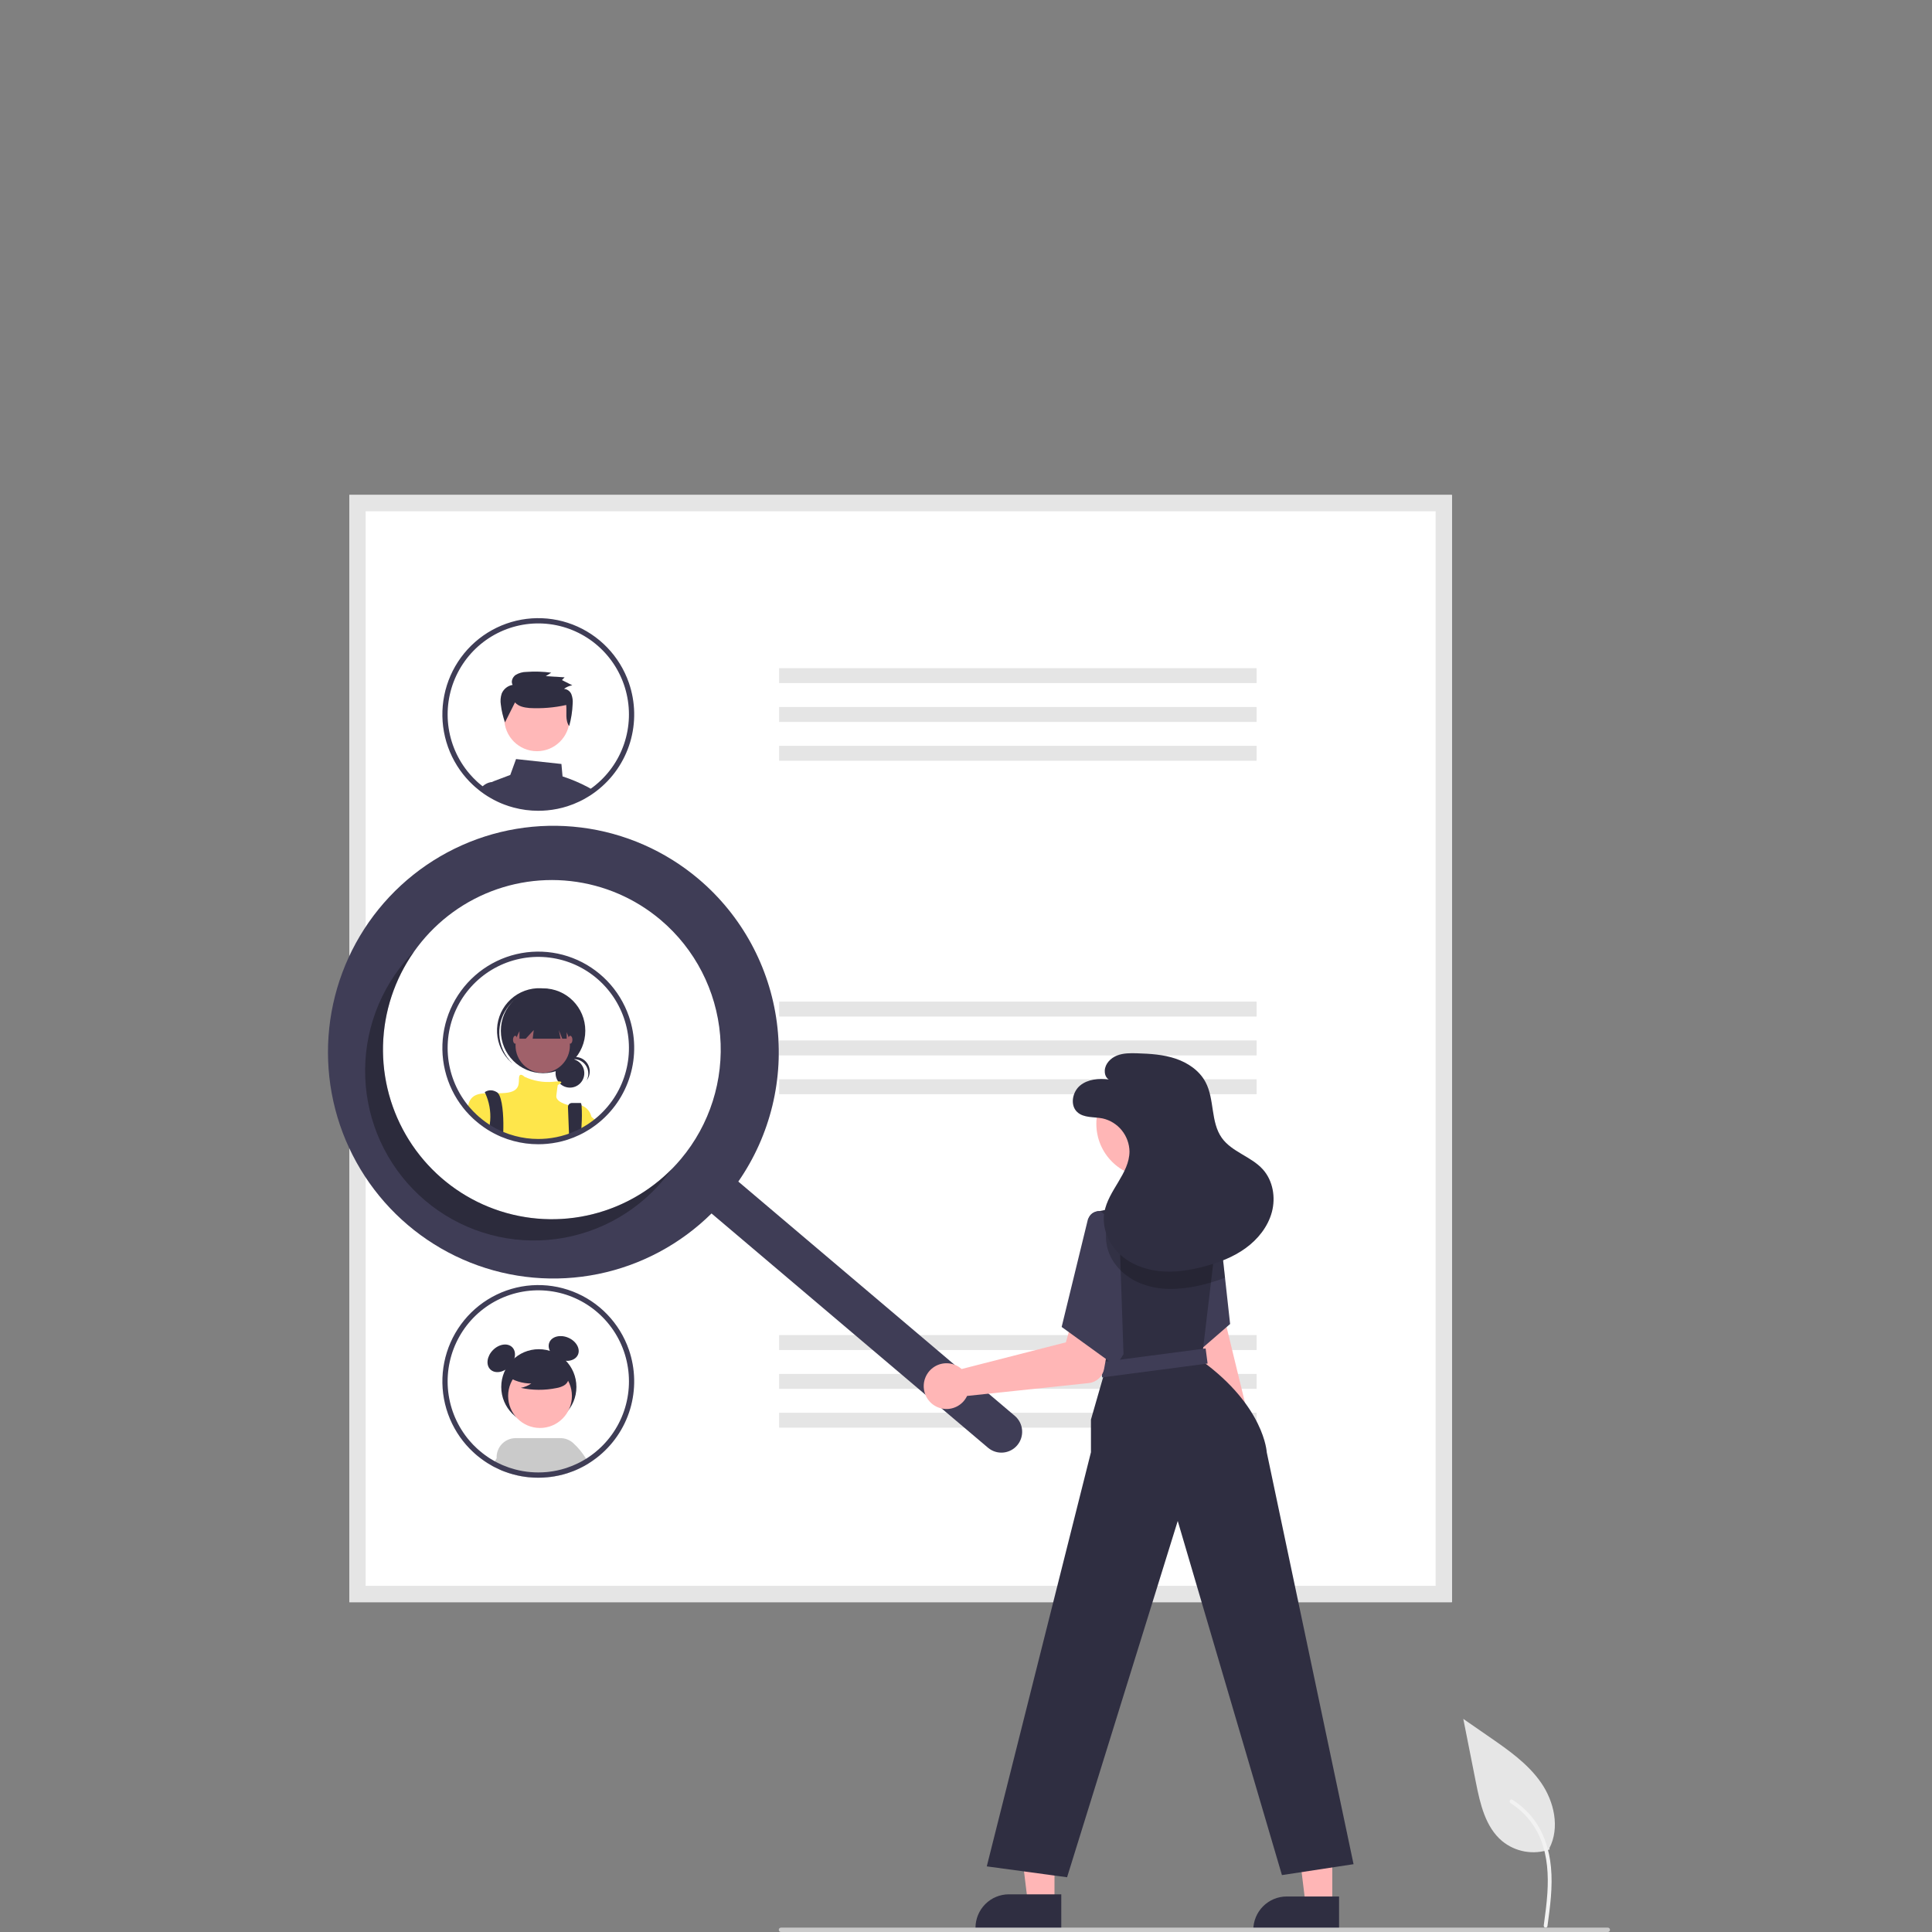 <svg width="324" height="324" viewBox="0 0 324 324" fill="none" xmlns="http://www.w3.org/2000/svg">
<rect x="0" y="0" width="324" height="324" fill="#808080" stroke="none"/>
<g clip-path="url(#clip0_171_2141)">
<path d="M259.886 310.157C258.546 310.63 257.107 310.748 255.708 310.501C254.309 310.253 252.997 309.648 251.898 308.744C249.1 306.385 248.222 302.5 247.509 298.903L245.398 288.262L249.818 291.319C252.996 293.516 256.246 295.785 258.447 298.968C260.648 302.152 261.608 306.498 259.84 309.942" fill="#E6E6E6"/>
<path d="M259.508 323.04C259.956 319.767 260.416 316.453 260.102 313.146C259.823 310.208 258.931 307.34 257.114 304.987C256.15 303.741 254.977 302.673 253.647 301.832C253.3 301.613 252.981 302.164 253.326 302.383C255.627 303.843 257.406 305.999 258.408 308.54C259.515 311.366 259.692 314.447 259.5 317.449C259.385 319.265 259.14 321.068 258.894 322.87C258.874 322.951 258.886 323.037 258.927 323.11C258.969 323.183 259.036 323.237 259.116 323.262C259.197 323.284 259.284 323.273 259.357 323.231C259.43 323.19 259.484 323.121 259.507 323.039L259.508 323.04Z" fill="#F2F2F2"/>
<path d="M243.489 268.689H58.585V83H243.489V268.689Z" fill="white"/>
<path d="M243.489 268.689H58.585V83H243.489V268.689ZM61.317 265.945H240.757V85.743H61.317V265.945Z" fill="#E5E5E5"/>
<path d="M210.733 112.051H130.662V114.556H210.733V112.051Z" fill="#E5E5E5"/>
<path d="M210.733 118.564H130.662V121.069H210.733V118.564Z" fill="#E5E5E5"/>
<path d="M210.733 125.076H130.662V127.581H210.733V125.076Z" fill="#E5E5E5"/>
<path d="M210.733 167.974H130.662V170.478H210.733V167.974Z" fill="#E5E5E5"/>
<path d="M210.733 174.486H130.662V176.991H210.733V174.486Z" fill="#E5E5E5"/>
<path d="M210.733 180.999H130.662V183.503H210.733V180.999Z" fill="#E5E5E5"/>
<path d="M210.733 223.896H130.662V226.401H210.733V223.896Z" fill="#E5E5E5"/>
<path d="M210.733 230.408H130.662V232.913H210.733V230.408Z" fill="#E5E5E5"/>
<path d="M210.733 236.921H130.662V239.426H210.733V236.921Z" fill="#E5E5E5"/>
<path d="M98.607 132.009C97.24 131.285 95.812 130.681 94.34 130.205L94.152 128.12L86.542 127.297L85.574 129.961L82.843 130.991C82.745 131.028 82.652 131.077 82.566 131.136H82.563C82.41 131.239 82.281 131.373 82.181 131.528C82.082 131.684 82.016 131.858 81.986 132.04C81.956 132.222 81.963 132.407 82.006 132.586L82.15 133.18C82.358 133.305 82.572 133.423 82.785 133.537L82.921 133.606C83.233 133.769 83.55 133.922 83.877 134.064C83.943 134.093 84.015 134.122 84.082 134.151C84.088 134.154 84.09 134.154 84.096 134.157C84.249 134.221 84.402 134.282 84.558 134.34C85.07 134.536 85.593 134.705 86.123 134.844C87.476 135.206 88.871 135.39 90.272 135.389C90.783 135.389 91.288 135.366 91.788 135.317C92.929 135.211 94.056 134.983 95.148 134.635C95.151 134.635 95.154 134.633 95.157 134.633C95.847 134.412 96.522 134.143 97.175 133.829C97.178 133.826 97.184 133.826 97.187 133.824C97.334 133.754 97.476 133.679 97.62 133.606L97.689 133.571C97.805 133.51 97.92 133.45 98.036 133.386C98.324 133.226 98.607 133.058 98.887 132.878C98.965 132.832 99.04 132.783 99.118 132.73C99.228 132.658 99.338 132.583 99.445 132.504C99.176 132.33 98.896 132.165 98.607 132.009Z" fill="#3F3D56"/>
<path d="M84.325 133.293L83.848 131.133H82.604C82.591 131.133 82.579 131.134 82.566 131.136H82.563C82.116 131.174 81.686 131.323 81.31 131.571C81.056 131.734 80.83 131.937 80.641 132.174C81.01 132.455 81.394 132.716 81.79 132.965L81.807 132.974C81.92 133.044 82.035 133.113 82.151 133.18C82.359 133.305 82.572 133.423 82.786 133.536L82.921 133.606C83.233 133.768 83.551 133.922 83.877 134.064C83.944 134.093 84.016 134.122 84.082 134.151C84.088 134.154 84.091 134.154 84.097 134.157C84.25 134.221 84.403 134.282 84.559 134.34L84.325 133.293Z" fill="#3F3D56"/>
<path d="M90.049 125.979C93.076 125.979 95.53 123.514 95.53 120.474C95.53 117.434 93.076 114.97 90.049 114.97C87.021 114.97 84.567 117.434 84.567 120.474C84.567 123.514 87.021 125.979 90.049 125.979Z" fill="#FFB8B8"/>
<path d="M86.368 117.793C86.936 118.467 87.896 118.658 88.782 118.736C90.853 118.85 92.93 118.68 94.955 118.229C95.08 119.451 94.738 120.768 95.454 121.772C95.79 120.556 95.986 119.305 96.036 118.044C96.09 117.503 96.019 116.956 95.831 116.447C95.73 116.191 95.559 115.97 95.339 115.807C95.119 115.644 94.858 115.546 94.585 115.524C94.993 115.213 95.472 115.008 95.978 114.926L94.237 114.048L94.684 113.587L91.533 113.394L92.446 112.811C91.072 112.622 89.683 112.578 88.3 112.68C87.654 112.68 87.02 112.857 86.466 113.192C85.946 113.566 85.645 114.308 85.968 114.857C85.564 114.923 85.183 115.093 84.862 115.348C84.541 115.604 84.291 115.938 84.134 116.318C83.936 116.923 83.888 117.567 83.995 118.194C84.114 119.2 84.346 120.19 84.689 121.143L86.368 117.793Z" fill="#2F2E41"/>
<path d="M105.462 114.507C104.693 112.288 103.451 110.265 101.823 108.578C100.195 106.89 98.22 105.58 96.037 104.738C93.853 103.896 91.512 103.542 89.178 103.702C86.844 103.862 84.573 104.531 82.523 105.662C80.473 106.794 78.693 108.361 77.308 110.254C75.923 112.148 74.966 114.322 74.504 116.625C74.041 118.928 74.085 121.304 74.631 123.589C75.177 125.873 76.213 128.01 77.666 129.851C77.811 130.034 77.961 130.217 78.114 130.393C78.125 130.405 78.134 130.417 78.146 130.428C78.522 130.864 78.922 131.278 79.344 131.669C79.454 131.771 79.569 131.875 79.684 131.974C79.904 132.171 80.129 132.359 80.363 132.539C80.455 132.612 80.545 132.684 80.64 132.754C81.01 133.035 81.394 133.296 81.789 133.545L81.807 133.554C81.919 133.623 82.035 133.693 82.15 133.76C82.358 133.884 82.572 134.003 82.785 134.116L82.921 134.186C83.233 134.348 83.55 134.502 83.877 134.644C83.943 134.673 84.015 134.702 84.082 134.731C84.088 134.734 84.09 134.734 84.096 134.737C84.249 134.801 84.402 134.862 84.558 134.92C85.07 135.116 85.593 135.284 86.123 135.424C87.476 135.786 88.871 135.97 90.272 135.969C90.783 135.969 91.288 135.946 91.788 135.897C92.929 135.791 94.056 135.562 95.148 135.215C95.151 135.215 95.154 135.212 95.157 135.212C95.847 134.992 96.522 134.723 97.175 134.409C97.178 134.406 97.184 134.406 97.187 134.403C97.334 134.334 97.476 134.258 97.62 134.186L97.689 134.151C97.805 134.09 97.92 134.029 98.036 133.966C98.324 133.806 98.607 133.638 98.887 133.458C98.965 133.412 99.04 133.363 99.118 133.31C99.228 133.238 99.338 133.162 99.445 133.084C99.586 132.986 99.728 132.884 99.866 132.78C99.909 132.748 99.956 132.716 99.999 132.681C102.704 130.619 104.689 127.75 105.671 124.486C106.652 121.221 106.579 117.728 105.462 114.507ZM99.468 131.977C99.373 132.052 99.274 132.124 99.176 132.191C99.081 132.264 98.986 132.333 98.887 132.397C98.804 132.458 98.72 132.516 98.633 132.571L98.607 132.588C98.544 132.632 98.48 132.672 98.417 132.713C98.177 132.864 97.935 133.009 97.689 133.148L97.611 133.191C97.501 133.252 97.392 133.31 97.282 133.368C97.268 133.377 97.25 133.383 97.236 133.392L97.219 133.4C97.08 133.473 96.939 133.542 96.797 133.609C96.251 133.873 95.689 134.102 95.114 134.293C95.039 134.319 94.964 134.345 94.889 134.369C93.854 134.699 92.788 134.917 91.707 135.018C91.233 135.062 90.754 135.085 90.272 135.085C88.947 135.088 87.628 134.914 86.348 134.569C85.692 134.397 85.048 134.178 84.422 133.913C84.391 133.899 84.356 133.887 84.324 133.873C84.29 133.858 84.258 133.847 84.226 133.832C84.191 133.818 84.16 133.803 84.125 133.786C83.854 133.667 83.585 133.536 83.322 133.4L83.195 133.334C82.875 133.165 82.56 132.986 82.254 132.794C82.165 132.739 82.072 132.681 81.986 132.62C81.963 132.606 81.942 132.591 81.919 132.577C81.714 132.44 81.509 132.298 81.31 132.151C81.174 132.049 81.039 131.948 80.906 131.843C80.683 131.675 80.47 131.495 80.262 131.31C80.152 131.217 80.045 131.115 79.942 131.02C79.532 130.64 79.145 130.237 78.781 129.814C78.66 129.674 78.541 129.535 78.428 129.39C78.403 129.362 78.379 129.332 78.356 129.3C76.48 126.923 75.352 124.039 75.115 121.015C74.878 117.991 75.544 114.965 77.026 112.322C78.509 109.68 80.742 107.54 83.44 106.177C86.138 104.814 89.18 104.289 92.176 104.669C95.173 105.049 97.989 106.317 100.265 108.31C102.542 110.304 104.175 112.933 104.957 115.863C105.74 118.793 105.635 121.89 104.657 124.76C103.68 127.63 101.873 130.142 99.468 131.977Z" fill="#3F3D56"/>
<path d="M105.462 170.43C104.692 168.211 103.451 166.187 101.823 164.5C100.195 162.813 98.22 161.502 96.037 160.66C93.853 159.818 91.512 159.465 89.178 159.624C86.844 159.784 84.573 160.453 82.523 161.585C80.473 162.716 78.693 164.283 77.308 166.177C75.923 168.07 74.966 170.244 74.504 172.547C74.041 174.85 74.085 177.227 74.631 179.511C75.177 181.795 76.213 183.933 77.666 185.774C77.811 185.956 77.961 186.139 78.114 186.316C78.125 186.327 78.134 186.339 78.145 186.351C78.522 186.786 78.922 187.2 79.344 187.592C79.453 187.693 79.569 187.797 79.684 187.896C79.904 188.093 80.129 188.282 80.363 188.461C80.82 188.823 81.296 189.159 81.789 189.468L81.806 189.476C82.127 189.676 82.453 189.862 82.785 190.039L82.921 190.108C83.233 190.271 83.55 190.424 83.877 190.566C83.943 190.595 84.015 190.624 84.082 190.653C84.087 190.656 84.09 190.656 84.096 190.659C84.755 190.934 85.433 191.164 86.123 191.346C87.476 191.709 88.871 191.892 90.272 191.891C90.783 191.891 91.288 191.868 91.787 191.819C92.929 191.713 94.055 191.485 95.148 191.138C95.151 191.138 95.154 191.135 95.157 191.135C95.847 190.914 96.522 190.646 97.175 190.332C97.178 190.329 97.184 190.329 97.187 190.326C97.334 190.256 97.475 190.181 97.62 190.108L97.689 190.074C97.805 190.013 97.92 189.952 98.035 189.888C98.324 189.728 98.607 189.56 98.887 189.381C98.965 189.334 99.04 189.285 99.118 189.233C99.372 189.064 99.624 188.885 99.866 188.702C99.909 188.67 99.956 188.638 99.999 188.603C102.704 186.542 104.689 183.673 105.67 180.408C106.652 177.143 106.579 173.65 105.462 170.43Z" fill="white"/>
<path d="M95.579 182.397C96.911 182.397 97.99 181.313 97.99 179.976C97.99 178.639 96.911 177.555 95.579 177.555C94.248 177.555 93.169 178.639 93.169 179.976C93.169 181.313 94.248 182.397 95.579 182.397Z" fill="#2F2E41"/>
<path d="M96.251 177.622C96.668 177.622 97.078 177.731 97.441 177.937C97.804 178.144 98.107 178.442 98.321 178.802C98.535 179.162 98.652 179.571 98.661 179.99C98.67 180.409 98.571 180.823 98.373 181.192C98.582 180.929 98.734 180.626 98.82 180.301C98.906 179.976 98.923 179.637 98.871 179.305C98.819 178.972 98.699 178.655 98.518 178.372C98.337 178.09 98.099 177.848 97.82 177.662C97.541 177.477 97.226 177.352 96.896 177.295C96.566 177.239 96.228 177.252 95.904 177.334C95.579 177.415 95.275 177.564 95.011 177.771C94.746 177.977 94.528 178.236 94.369 178.532C94.594 178.248 94.881 178.019 95.207 177.861C95.532 177.703 95.889 177.622 96.251 177.622Z" fill="#2F2E41"/>
<path d="M91.075 179.971C94.986 179.971 98.157 176.787 98.157 172.86C98.157 168.932 94.986 165.749 91.075 165.749C87.165 165.749 83.994 168.932 83.994 172.86C83.994 176.787 87.165 179.971 91.075 179.971Z" fill="#2F2E41"/>
<path d="M85.517 168.448C86.737 167.07 88.443 166.222 90.274 166.082C92.105 165.943 93.918 166.524 95.331 167.702C95.273 167.647 95.216 167.591 95.156 167.537C93.757 166.279 91.918 165.63 90.042 165.733C88.167 165.837 86.41 166.684 85.156 168.089C83.903 169.494 83.257 171.341 83.36 173.224C83.463 175.107 84.307 176.872 85.706 178.131C85.719 178.143 85.733 178.155 85.746 178.167C85.806 178.22 85.868 178.271 85.93 178.322C84.599 177.051 83.813 175.311 83.736 173.469C83.659 171.626 84.298 169.826 85.517 168.448Z" fill="#2F2E41"/>
<path d="M91.015 179.911C93.534 179.911 95.575 177.86 95.575 175.331C95.575 172.801 93.534 170.75 91.015 170.75C88.496 170.75 86.454 172.801 86.454 175.331C86.454 177.86 88.496 179.911 91.015 179.911Z" fill="#A0616A"/>
<path d="M99.177 187.264V188.801C98.896 188.98 98.613 189.149 98.325 189.308C98.209 189.372 98.094 189.433 97.978 189.494L97.909 189.528C97.765 189.601 97.623 189.676 97.476 189.746C97.473 189.749 97.467 189.749 97.464 189.752C96.811 190.066 96.136 190.334 95.446 190.555C95.443 190.555 95.44 190.558 95.438 190.558C94.345 190.905 93.218 191.133 92.077 191.239C91.577 191.288 91.072 191.312 90.561 191.312C89.16 191.312 87.766 191.129 86.412 190.767C85.722 190.584 85.044 190.355 84.385 190.079C84.379 190.076 84.376 190.076 84.371 190.074C84.304 190.045 84.232 190.016 84.166 189.987C83.84 189.845 83.522 189.691 83.21 189.528L83.074 189.459C82.742 189.282 82.416 189.096 82.096 188.896L82.078 188.888C81.585 188.579 81.109 188.243 80.652 187.882C80.418 187.702 80.193 187.513 79.974 187.316C79.858 187.218 79.743 187.113 79.633 187.012C79.211 186.62 78.811 186.206 78.435 185.771C78.484 185.469 78.558 185.171 78.654 184.881L78.657 184.878C78.674 184.828 78.694 184.78 78.718 184.733C78.733 184.691 78.752 184.65 78.772 184.611C79.289 183.64 80.225 183.399 81.385 183.347C82.041 183.318 82.765 183.35 83.531 183.341C83.935 183.338 84.353 183.324 84.772 183.286C87.414 183.045 86.935 181.48 87.053 180.636C87.171 179.818 87.905 180.526 87.954 180.572L87.957 180.575C89.452 181.277 91.106 181.569 92.749 181.419C93.032 181.384 93.315 181.364 93.598 181.355C94.343 181.346 94.181 181.561 93.925 181.738C93.8 181.82 93.67 181.894 93.535 181.958C93.535 181.958 93.416 182.683 93.295 183.767C93.18 184.805 95.16 185.292 95.325 185.33C95.328 185.332 95.332 185.333 95.336 185.333C96.06 185.145 96.821 185.165 97.534 185.391H97.537C97.944 185.541 98.307 185.791 98.593 186.118C98.88 186.446 99.08 186.839 99.177 187.264Z" fill="#FEE64B"/>
<path d="M84.414 189.128C84.414 189.343 84.408 189.549 84.4 189.743C84.397 189.859 84.391 189.972 84.385 190.079C84.379 190.076 84.376 190.076 84.371 190.073C84.304 190.044 84.232 190.015 84.166 189.986C83.84 189.844 83.522 189.691 83.21 189.528L83.074 189.459C82.742 189.282 82.416 189.096 82.096 188.896C82.104 188.795 82.119 188.693 82.133 188.592C82.165 188.369 82.191 188.142 82.208 187.919C82.322 186.351 82.039 184.779 81.385 183.35V183.347C81.328 183.231 81.293 183.167 81.293 183.167C81.293 183.167 82.133 182.442 83.331 183.167C83.408 183.212 83.475 183.271 83.531 183.341C84.252 184.196 84.449 187.072 84.414 189.128Z" fill="#2F2E41"/>
<path d="M97.525 188.734C97.513 189.059 97.496 189.398 97.476 189.743V189.746C97.473 189.749 97.467 189.749 97.464 189.751C96.811 190.065 96.136 190.334 95.446 190.555C95.443 190.555 95.44 190.558 95.437 190.558L95.406 189.743L95.403 189.636L95.25 185.669C95.246 185.579 95.26 185.49 95.291 185.405C95.322 185.321 95.371 185.244 95.432 185.179C95.494 185.114 95.568 185.062 95.651 185.027C95.733 184.992 95.821 184.973 95.911 184.973H97.375C97.447 184.973 97.499 185.121 97.534 185.388V185.391C97.605 186.504 97.602 187.621 97.525 188.734Z" fill="#2F2E41"/>
<path d="M87.114 169.605V174.187H88.17L89.514 172.74L89.335 174.187H94.003L93.715 172.74L94.292 174.187H95.036V169.605H87.114Z" fill="#2F2E41"/>
<path d="M86.394 175.029C86.593 175.029 86.754 174.733 86.754 174.366C86.754 174 86.593 173.704 86.394 173.704C86.195 173.704 86.034 174 86.034 174.366C86.034 174.733 86.195 175.029 86.394 175.029Z" fill="#A0616A"/>
<path d="M95.636 175.029C95.835 175.029 95.996 174.733 95.996 174.366C95.996 174 95.835 173.704 95.636 173.704C95.438 173.704 95.276 174 95.276 174.366C95.276 174.733 95.438 175.029 95.636 175.029Z" fill="#A0616A"/>
<path d="M100.155 188.122C99.913 188.305 99.662 188.485 99.408 188.653C99.33 188.705 99.255 188.754 99.177 188.801C98.897 188.98 98.614 189.149 98.325 189.308C98.209 189.372 98.094 189.433 97.978 189.494V186.298C97.978 186.298 98.44 186.669 99.177 187.287C99.269 187.365 99.364 187.447 99.465 187.534C99.679 187.713 99.91 187.91 100.155 188.122Z" fill="#FEE64B"/>
<path d="M105.462 170.43C104.692 168.211 103.451 166.187 101.823 164.5C100.195 162.813 98.22 161.502 96.037 160.66C93.853 159.818 91.512 159.465 89.178 159.624C86.844 159.784 84.573 160.453 82.523 161.585C80.473 162.716 78.693 164.283 77.308 166.177C75.923 168.07 74.966 170.244 74.504 172.547C74.041 174.85 74.085 177.227 74.631 179.511C75.177 181.795 76.213 183.933 77.666 185.774C77.811 185.956 77.961 186.139 78.114 186.316C78.125 186.327 78.134 186.339 78.145 186.351C78.522 186.786 78.922 187.2 79.344 187.592C79.453 187.693 79.569 187.797 79.684 187.896C79.904 188.093 80.129 188.282 80.363 188.461C80.82 188.823 81.296 189.159 81.789 189.468L81.806 189.476C82.127 189.676 82.453 189.862 82.785 190.039L82.921 190.108C83.233 190.271 83.55 190.424 83.877 190.566C83.943 190.595 84.015 190.624 84.082 190.653C84.087 190.656 84.09 190.656 84.096 190.659C84.755 190.934 85.433 191.164 86.123 191.346C87.476 191.709 88.871 191.892 90.272 191.891C90.783 191.891 91.288 191.868 91.787 191.819C92.929 191.713 94.055 191.485 95.148 191.138C95.151 191.138 95.154 191.135 95.157 191.135C95.847 190.914 96.522 190.646 97.175 190.332C97.178 190.329 97.184 190.329 97.187 190.326C97.334 190.256 97.475 190.181 97.62 190.108L97.689 190.074C97.805 190.013 97.92 189.952 98.035 189.888C98.324 189.728 98.607 189.56 98.887 189.381C98.965 189.334 99.04 189.285 99.118 189.233C99.372 189.064 99.624 188.885 99.866 188.702C99.909 188.67 99.956 188.638 99.999 188.603C102.704 186.542 104.689 183.673 105.67 180.408C106.652 177.143 106.579 173.65 105.462 170.43ZM99.468 187.899C99.372 187.974 99.274 188.047 99.176 188.113C99.081 188.186 98.986 188.256 98.887 188.319C98.804 188.38 98.72 188.438 98.633 188.493C98.561 188.543 98.489 188.589 98.417 188.635C98.177 188.786 97.935 188.931 97.689 189.07L97.611 189.114C97.501 189.175 97.392 189.233 97.282 189.291C97.267 189.299 97.25 189.305 97.236 189.314L97.218 189.323C97.08 189.395 96.939 189.465 96.797 189.531C96.251 189.795 95.689 190.024 95.114 190.216C95.039 190.242 94.963 190.268 94.888 190.291C93.854 190.621 92.787 190.839 91.707 190.94C91.233 190.984 90.754 191.007 90.272 191.007C88.947 191.01 87.627 190.836 86.348 190.491C85.691 190.319 85.048 190.1 84.422 189.836C84.356 189.81 84.29 189.781 84.226 189.755C84.191 189.74 84.159 189.726 84.125 189.708C83.853 189.589 83.585 189.459 83.322 189.323L83.195 189.256C82.875 189.088 82.56 188.908 82.254 188.717C82.141 188.647 82.029 188.574 81.919 188.499C81.573 188.27 81.235 188.024 80.906 187.766C80.683 187.597 80.47 187.418 80.262 187.232C80.152 187.139 80.045 187.038 79.941 186.942C79.532 186.562 79.144 186.16 78.781 185.736C78.659 185.597 78.541 185.458 78.428 185.313C78.403 185.284 78.379 185.254 78.356 185.223C76.48 182.845 75.352 179.961 75.115 176.937C74.878 173.913 75.543 170.887 77.026 168.245C78.509 165.602 80.742 163.463 83.44 162.1C86.138 160.737 89.18 160.212 92.176 160.592C95.173 160.971 97.989 162.239 100.265 164.233C102.541 166.226 104.175 168.856 104.957 171.785C105.739 174.715 105.635 177.812 104.657 180.682C103.68 183.552 101.873 186.064 99.468 187.899Z" fill="#3F3D56"/>
<path d="M90.363 238.921C93.844 238.921 96.665 236.087 96.665 232.592C96.665 229.097 93.844 226.264 90.363 226.264C86.883 226.264 84.061 229.097 84.061 232.592C84.061 236.087 86.883 238.921 90.363 238.921Z" fill="#2F2E41"/>
<path d="M85.444 229.18C86.462 228.158 86.668 226.707 85.905 225.94C85.141 225.173 83.696 225.38 82.678 226.403C81.659 227.425 81.453 228.876 82.217 229.643C82.981 230.41 84.425 230.203 85.444 229.18Z" fill="#2F2E41"/>
<path d="M96.931 227.171C97.356 226.173 96.626 224.904 95.302 224.336C93.977 223.768 92.56 224.116 92.135 225.113C91.711 226.111 92.441 227.38 93.765 227.948C95.09 228.516 96.507 228.168 96.931 227.171Z" fill="#2F2E41"/>
<path d="M97.901 244.868L97.158 243.695C96.843 242.988 96.262 242.435 95.542 242.158C94.822 241.881 94.022 241.901 93.317 242.215C92.612 242.529 92.06 243.11 91.781 243.832C91.502 244.554 91.52 245.358 91.83 246.067L92.041 246.827L92.281 247.69C93.254 247.566 94.214 247.356 95.149 247.061C95.152 247.061 95.154 247.059 95.156 247.057C95.848 246.838 96.523 246.569 97.177 246.253C97.18 246.25 97.184 246.25 97.187 246.246C97.333 246.177 97.475 246.103 97.62 246.03C97.644 246.02 97.667 246.007 97.69 245.994C97.806 245.935 97.923 245.873 98.035 245.811C98.152 245.749 98.265 245.683 98.374 245.614L97.901 244.868Z" fill="#CACACA"/>
<path d="M90.563 239.474C93.517 239.474 95.911 237.07 95.911 234.103C95.911 231.137 93.517 228.732 90.563 228.732C87.609 228.732 85.215 231.137 85.215 234.103C85.215 237.07 87.609 239.474 90.563 239.474Z" fill="#FFB6B6"/>
<path d="M98.287 244.638C97.697 243.653 96.965 242.761 96.114 241.992C95.531 241.469 94.777 241.18 93.996 241.18H86.462C86.028 241.18 85.598 241.269 85.2 241.442C84.801 241.615 84.442 241.869 84.145 242.187C83.848 242.505 83.619 242.88 83.472 243.291C83.325 243.701 83.264 244.137 83.292 244.572C83.308 244.817 83.352 245.06 83.423 245.296C83.477 245.466 83.543 245.633 83.623 245.793L83.994 246.538C84.023 246.549 84.052 246.564 84.081 246.575C84.089 246.579 84.092 246.579 84.096 246.582C84.249 246.644 84.402 246.707 84.558 246.765C85.07 246.962 85.593 247.13 86.123 247.269C86.977 247.5 87.849 247.657 88.729 247.741C89.242 247.789 89.756 247.814 90.272 247.814C90.786 247.814 91.288 247.789 91.79 247.741C91.954 247.726 92.118 247.708 92.281 247.69C93.254 247.566 94.214 247.356 95.149 247.061C95.152 247.061 95.155 247.06 95.157 247.057C95.848 246.838 96.523 246.569 97.177 246.253C97.18 246.25 97.184 246.25 97.188 246.246C97.333 246.177 97.475 246.104 97.621 246.03C97.644 246.02 97.668 246.007 97.69 245.994C97.806 245.935 97.923 245.873 98.036 245.811C98.152 245.749 98.265 245.683 98.374 245.614C98.491 245.552 98.6 245.482 98.713 245.413C98.574 245.139 98.432 244.883 98.287 244.638Z" fill="#CACACA"/>
<path d="M87.826 242.16C87.129 241.832 86.331 241.795 85.607 242.057C84.882 242.319 84.291 242.857 83.961 243.556L83.291 244.572L82.971 245.058L82.483 245.797C82.585 245.851 82.683 245.906 82.785 245.961L82.92 246.03C83.233 246.191 83.55 246.345 83.877 246.487C83.914 246.506 83.954 246.52 83.994 246.538C84.023 246.549 84.052 246.564 84.081 246.575C84.088 246.579 84.092 246.579 84.096 246.582C84.249 246.644 84.401 246.707 84.558 246.765C85.07 246.962 85.593 247.13 86.123 247.27C86.977 247.5 87.849 247.657 88.729 247.741L88.984 246.875L89.231 246.049C89.558 245.346 89.593 244.542 89.329 243.812C89.066 243.083 88.525 242.489 87.826 242.16Z" fill="#CACACA"/>
<path d="M84.943 230.725C86.165 231.571 87.616 232.021 89.1 232.015C88.571 232.384 87.968 232.633 87.334 232.745C89.307 233.17 91.347 233.182 93.325 232.779C93.765 232.708 94.189 232.562 94.579 232.346C94.774 232.237 94.943 232.088 95.076 231.909C95.21 231.73 95.304 231.525 95.353 231.306C95.485 230.552 94.9 229.867 94.291 229.405C93.361 228.709 92.287 228.23 91.149 228.001C90.01 227.773 88.836 227.801 87.71 228.085C86.96 228.236 86.277 228.624 85.761 229.191C85.511 229.479 85.36 229.841 85.331 230.222C85.301 230.604 85.394 230.984 85.597 231.308L84.943 230.725Z" fill="#2F2E41"/>
<path d="M105.464 226.352C104.695 224.133 103.453 222.109 101.825 220.421C100.197 218.734 98.223 217.423 96.039 216.581C93.855 215.739 91.514 215.385 89.18 215.545C86.846 215.704 84.574 216.373 82.524 217.505C80.474 218.637 78.694 220.204 77.309 222.098C75.924 223.991 74.967 226.165 74.505 228.468C74.042 230.771 74.086 233.148 74.632 235.433C75.179 237.717 76.215 239.854 77.668 241.696C77.81 241.878 77.963 242.061 78.116 242.237C78.124 242.249 78.134 242.262 78.145 242.273C78.522 242.708 78.923 243.122 79.346 243.512C79.455 243.614 79.568 243.72 79.684 243.819C79.903 244.017 80.128 244.203 80.365 244.382C80.456 244.455 80.547 244.528 80.642 244.598C81.009 244.879 81.395 245.139 81.788 245.391C81.795 245.391 81.801 245.394 81.806 245.398C81.919 245.468 82.036 245.537 82.152 245.603C82.261 245.669 82.374 245.734 82.483 245.797C82.585 245.851 82.683 245.906 82.785 245.961L82.92 246.03C83.233 246.191 83.55 246.345 83.877 246.487C83.914 246.506 83.954 246.52 83.994 246.538C84.023 246.549 84.052 246.564 84.081 246.575C84.088 246.579 84.092 246.579 84.096 246.582C84.248 246.644 84.401 246.707 84.558 246.765C85.07 246.962 85.592 247.13 86.123 247.269C86.977 247.5 87.849 247.657 88.729 247.741C89.242 247.789 89.755 247.814 90.272 247.814C90.785 247.814 91.287 247.789 91.79 247.741C91.954 247.726 92.117 247.708 92.281 247.69C93.254 247.566 94.214 247.356 95.149 247.061C95.152 247.061 95.154 247.06 95.156 247.058C95.848 246.838 96.523 246.569 97.176 246.253C97.18 246.25 97.183 246.25 97.187 246.246C97.333 246.177 97.475 246.104 97.62 246.03C97.644 246.02 97.667 246.007 97.689 245.994C97.806 245.935 97.922 245.873 98.035 245.811C98.152 245.749 98.264 245.683 98.374 245.614C98.49 245.552 98.599 245.482 98.712 245.413C98.77 245.376 98.829 245.34 98.887 245.303C98.967 245.256 99.04 245.208 99.12 245.153C99.229 245.084 99.338 245.007 99.444 244.93C99.586 244.832 99.728 244.729 99.866 244.623C99.912 244.593 99.957 244.56 100.001 244.525C102.703 242.461 104.687 239.592 105.669 236.328C106.65 233.064 106.578 229.572 105.464 226.352ZM99.469 243.819C99.375 243.896 99.276 243.969 99.178 244.035C99.08 244.108 98.985 244.177 98.887 244.243C98.803 244.302 98.719 244.36 98.632 244.415C98.624 244.422 98.616 244.428 98.607 244.433C98.545 244.477 98.479 244.517 98.417 244.557C98.374 244.583 98.33 244.612 98.286 244.638C98.159 244.718 98.032 244.795 97.901 244.868C97.832 244.912 97.759 244.952 97.689 244.992C97.664 245.007 97.638 245.022 97.613 245.036C97.5 245.098 97.391 245.153 97.282 245.212C97.267 245.223 97.249 245.226 97.238 245.237C97.231 245.237 97.225 245.24 97.22 245.245C97.082 245.318 96.94 245.387 96.798 245.453C96.251 245.717 95.689 245.945 95.113 246.136C95.04 246.162 94.963 246.191 94.891 246.213C93.962 246.509 93.008 246.715 92.041 246.827C91.932 246.842 91.819 246.853 91.706 246.864C91.233 246.908 90.756 246.93 90.272 246.93C89.843 246.93 89.409 246.911 88.984 246.875C88.093 246.8 87.212 246.646 86.349 246.414C85.692 246.242 85.048 246.022 84.423 245.756C84.39 245.742 84.358 245.731 84.325 245.716C84.289 245.701 84.259 245.691 84.227 245.676C84.19 245.661 84.161 245.647 84.125 245.628C83.888 245.526 83.652 245.413 83.422 245.296C83.389 245.278 83.357 245.263 83.324 245.245L83.197 245.179C83.12 245.139 83.044 245.098 82.971 245.058C82.727 244.927 82.487 244.784 82.254 244.638C82.167 244.583 82.072 244.525 81.985 244.466L81.919 244.422C81.715 244.283 81.512 244.144 81.311 243.995C81.177 243.892 81.038 243.794 80.907 243.688C80.685 243.519 80.471 243.34 80.263 243.154C80.154 243.063 80.045 242.96 79.943 242.865C79.533 242.486 79.145 242.083 78.782 241.659C78.662 241.52 78.542 241.381 78.429 241.235C78.403 241.206 78.382 241.177 78.356 241.144C76.48 238.766 75.351 235.881 75.114 232.857C74.877 229.833 75.542 226.806 77.025 224.163C78.507 221.52 80.74 219.381 83.439 218.017C86.137 216.654 89.179 216.129 92.176 216.508C95.173 216.888 97.99 218.156 100.266 220.15C102.543 222.144 104.177 224.773 104.959 227.703C105.742 230.633 105.637 233.731 104.66 236.601C103.682 239.472 101.875 241.984 99.469 243.819Z" fill="#3F3D56"/>
<path d="M117.181 147.434C111.581 142.688 104.727 139.68 97.455 138.774C90.183 137.868 82.805 139.105 76.22 142.333C69.634 145.562 64.126 150.643 60.363 156.958C56.601 163.273 54.748 170.55 55.029 177.904C55.31 185.258 57.713 192.371 61.947 198.378C66.18 204.385 72.061 209.027 78.873 211.739C85.685 214.45 93.136 215.115 100.317 213.652C107.499 212.189 114.103 208.662 119.325 203.499L165.693 242.79C166.399 243.386 167.311 243.677 168.23 243.598C169.149 243.519 169.999 243.078 170.595 242.371C171.19 241.664 171.482 240.748 171.406 239.825C171.331 238.903 170.894 238.047 170.191 237.448L170.186 237.443L123.817 198.151C129.204 190.388 131.509 180.884 130.282 171.502C129.054 162.12 124.382 153.537 117.181 147.434ZM114.192 194.368C110.58 198.667 105.779 201.794 100.397 203.353C95.015 204.913 89.294 204.834 83.956 203.128C78.619 201.422 73.905 198.164 70.411 193.767C66.917 189.371 64.799 184.032 64.326 178.427C63.854 172.822 65.046 167.202 67.754 162.278C70.462 157.353 74.563 153.346 79.538 150.762C84.514 148.178 90.141 147.134 95.707 147.762C101.274 148.39 106.53 150.661 110.811 154.289C116.552 159.154 120.133 166.109 120.767 173.625C121.401 181.142 119.036 188.603 114.192 194.368Z" fill="#3F3D56"/>
<path opacity="0.3" d="M74.282 197.764C68.849 193.159 65.338 186.671 64.448 179.588C63.558 172.505 65.353 165.345 69.476 159.529C68.935 160.076 68.411 160.65 67.906 161.249C65.507 164.104 63.692 167.405 62.564 170.964C61.436 174.523 61.017 178.271 61.331 181.992C61.645 185.714 62.685 189.337 64.394 192.655C66.102 195.972 68.444 198.92 71.287 201.328C74.129 203.737 77.416 205.56 80.96 206.693C84.504 207.826 88.236 208.247 91.942 207.931C95.648 207.616 99.255 206.571 102.559 204.855C105.863 203.14 108.798 200.788 111.196 197.933C111.701 197.333 112.176 196.718 112.621 196.089C107.606 201.149 100.879 204.13 93.777 204.441C86.674 204.751 79.716 202.368 74.282 197.764Z" fill="black"/>
<path d="M210.66 244.259C211.022 243.815 211.283 243.297 211.424 242.741C211.566 242.184 211.583 241.604 211.477 241.04C211.37 240.476 211.142 239.942 210.808 239.476C210.474 239.011 210.042 238.624 209.543 238.344L201.091 203.603L194.926 205.58L204.052 240.083C203.639 240.956 203.56 241.951 203.828 242.879C204.097 243.807 204.695 244.604 205.509 245.119C206.324 245.634 207.298 245.83 208.247 245.672C209.197 245.514 210.055 245.011 210.66 244.259Z" fill="#FFB6B6"/>
<path d="M206.292 222.038L201.786 225.941L195.482 231.399L192.698 217.093L192.407 215.605L192.178 214.424L198.565 203.251L203.89 203.558L204.254 203.58L204.261 203.66L204.345 204.41L205.437 214.271L205.462 214.509L206.292 222.038Z" fill="#3F3D56"/>
<path d="M176.841 319.143L172.379 319.143L170.256 301.859L176.842 301.859L176.841 319.143Z" fill="#FFB6B6"/>
<path d="M177.978 323.487L163.591 323.486V323.303C163.591 321.812 164.181 320.382 165.231 319.327C166.281 318.272 167.706 317.68 169.191 317.68H169.191L177.979 317.68L177.978 323.487Z" fill="#2F2E41"/>
<path d="M223.428 319.508L218.966 319.508L216.843 302.224L223.429 302.225L223.428 319.508Z" fill="#FFB6B6"/>
<path d="M224.565 323.852L210.178 323.852V323.669C210.178 322.178 210.768 320.747 211.818 319.693C212.868 318.638 214.293 318.045 215.778 318.045H215.778L224.566 318.046L224.565 323.852Z" fill="#2F2E41"/>
<path d="M226.994 312.628L214.983 314.456L197.509 255.068L178.951 314.821L165.484 312.994L182.954 243.548V238.065L185.32 229.841L185.073 227.615L183.351 212.049L182.605 205.298L182.557 204.862C182.516 204.496 182.613 204.128 182.827 203.829C183.042 203.531 183.36 203.323 183.719 203.247L189.324 202.063H198.485L203.889 203.558L204.261 203.66L204.428 203.708L204.344 204.41L203.078 215.075L203.009 215.66L201.786 225.941L201.516 228.197C212.071 235.872 212.435 243.548 212.435 243.548L226.994 312.628Z" fill="#2F2E41"/>
<path d="M192.798 197.439C197.735 197.439 201.737 193.42 201.737 188.462C201.737 183.504 197.735 179.484 192.798 179.484C187.861 179.484 183.858 183.504 183.858 188.462C183.858 193.42 187.861 197.439 192.798 197.439Z" fill="#FFB6B6"/>
<path d="M202.186 226.134L184.503 228.456L184.833 230.993L202.517 228.671L202.186 226.134Z" fill="#3F3D56"/>
<path d="M160.783 229.221C160.953 229.331 161.113 229.454 161.263 229.589L178.753 225.111L179.946 220.874L186.55 221.847L185.163 229.554C185.051 230.177 184.741 230.746 184.28 231.177C183.818 231.608 183.23 231.876 182.603 231.942L162.181 234.102C161.848 234.806 161.31 235.391 160.637 235.78C159.965 236.169 159.191 236.344 158.418 236.28C157.645 236.217 156.909 235.918 156.309 235.424C155.709 234.931 155.272 234.265 155.058 233.516C154.844 232.767 154.861 231.971 155.109 231.232C155.356 230.494 155.822 229.849 156.443 229.382C157.065 228.916 157.813 228.651 158.588 228.622C159.364 228.593 160.129 228.802 160.783 229.221Z" fill="#FFB6B6"/>
<path d="M187.686 205.535L184.592 203.16C183.756 202.841 182.61 203.746 182.409 204.622L178.041 222.531L187.14 229.11L188.414 227.1L187.686 205.535Z" fill="#3F3D56"/>
<g opacity="0.2">
<path d="M205.436 214.271C204.664 214.579 203.877 214.847 203.078 215.075C202.823 215.152 202.561 215.225 202.303 215.294C200.599 215.769 198.849 216.053 197.083 216.142C196.323 216.174 195.562 216.154 194.805 216.08C193.992 215.999 193.189 215.84 192.407 215.605C192.381 215.598 192.352 215.59 192.326 215.583C190.699 215.119 189.207 214.268 187.977 213.101C187.702 212.832 187.446 212.546 187.209 212.242C186.53 211.406 186.031 210.437 185.745 209.397C185.459 208.357 185.393 207.268 185.549 206.2C185.58 206.007 185.621 205.815 185.673 205.627C185.81 205.112 185.992 204.611 186.216 204.128C186.314 203.901 186.423 203.679 186.54 203.459L190.652 202.063H198.485L203.889 203.558L204.253 203.58L204.261 203.66L204.428 203.708L204.344 204.41L205.436 214.271Z" fill="black"/>
</g>
<path d="M185.948 181.03C184.276 180.824 182.441 180.969 181.138 182.041C179.835 183.113 179.415 185.341 180.649 186.492C181.741 187.512 183.449 187.272 184.911 187.562C186.172 187.846 187.301 188.546 188.118 189.55C188.935 190.554 189.393 191.805 189.419 193.102C189.397 196.82 185.843 199.636 185.205 203.3C184.769 205.8 185.819 208.431 187.634 210.197C189.449 211.962 191.945 212.917 194.459 213.175C196.973 213.434 199.515 213.039 201.958 212.39C204.412 211.739 206.827 210.815 208.886 209.324C210.945 207.834 212.632 205.733 213.293 203.273C213.954 200.812 213.48 197.991 211.776 196.101C209.826 193.938 206.581 193.194 204.894 190.818C203.003 188.154 203.703 184.361 202.172 181.473C201.15 179.545 199.215 178.23 197.152 177.537C195.09 176.844 192.887 176.707 190.713 176.64C189.57 176.605 188.393 176.593 187.328 177.012C186.263 177.43 185.328 178.383 185.272 179.53C185.217 180.677 185.948 181.03 185.948 181.03Z" fill="#2F2E41"/>
<path d="M269.636 324H130.967C130.871 324 130.778 323.962 130.71 323.893C130.642 323.824 130.604 323.731 130.604 323.635C130.604 323.538 130.642 323.445 130.71 323.376C130.778 323.308 130.871 323.269 130.967 323.269H269.636C269.733 323.269 269.825 323.308 269.894 323.376C269.962 323.445 270 323.538 270 323.635C270 323.731 269.962 323.824 269.894 323.893C269.825 323.962 269.733 324 269.636 324Z" fill="#CACACA"/>
</g>
<defs>
<clipPath id="clip0_171_2141">
<rect width="215" height="241" fill="white" transform="translate(55 83)"/>
</clipPath>
</defs>
</svg>
